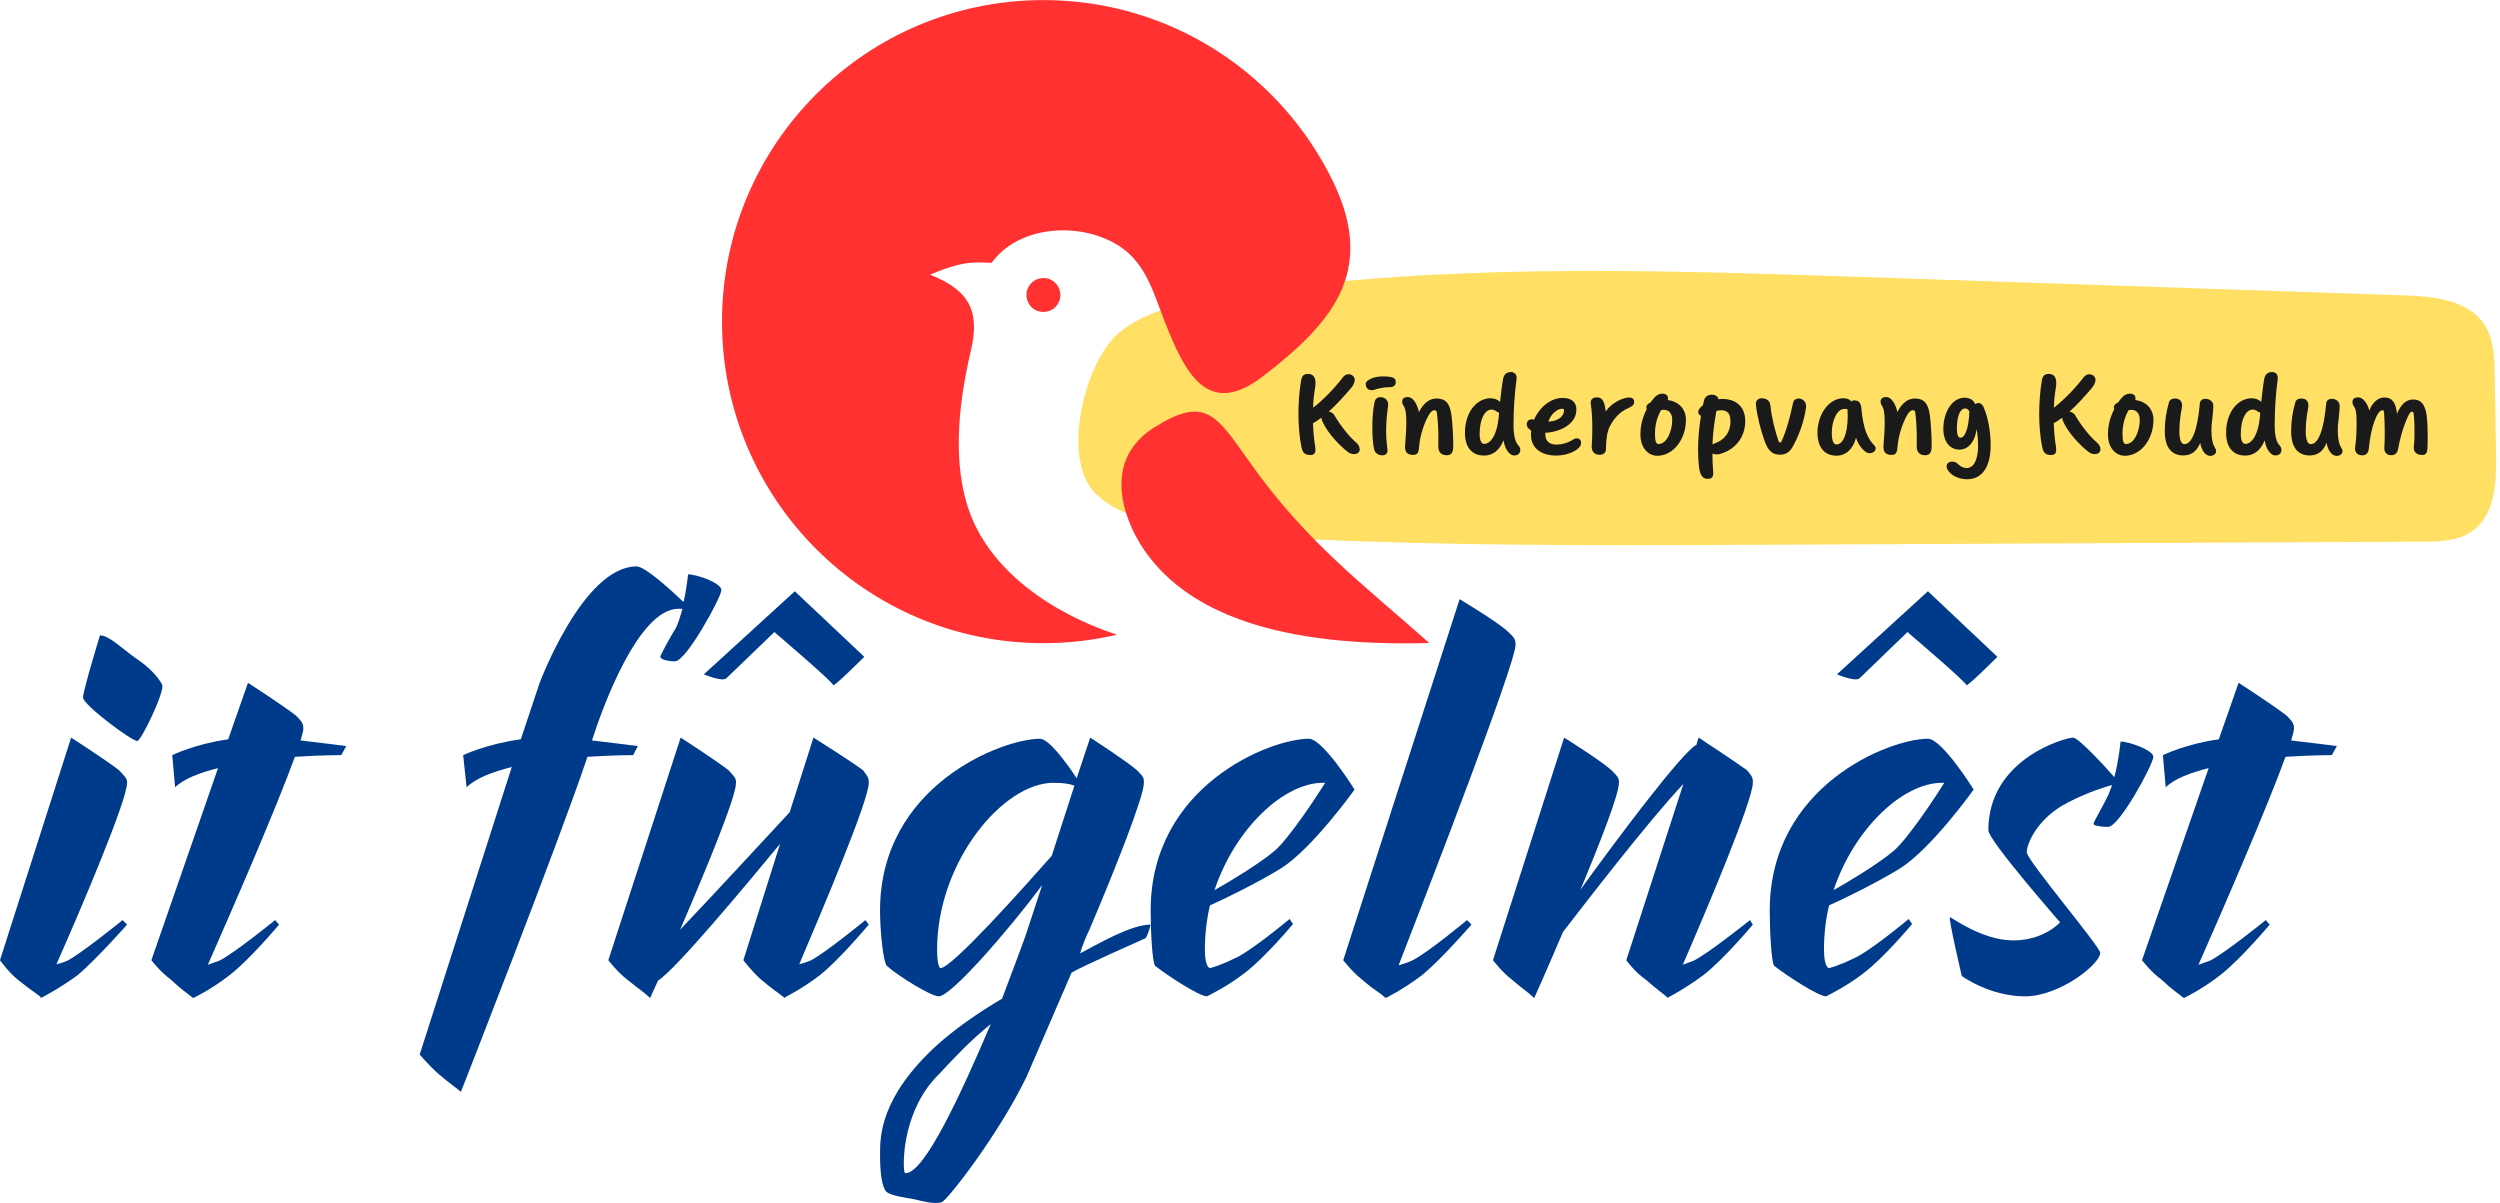 <svg xmlns="http://www.w3.org/2000/svg" xmlns:xlink="http://www.w3.org/1999/xlink" zoomAndPan="magnify" preserveAspectRatio="xMidYMid meet" version="1.0" viewBox="77.83 126.63 240.91 115.92"><defs><g/><clipPath id="c6f470e86b"><path d="M 181 152.25 L 318.734 152.25 L 318.734 179.25 L 181 179.25 Z M 181 152.25 " clip-rule="nonzero"/></clipPath><clipPath id="b40e258d94"><path d="M 147.406 126.633 L 215.656 126.633 L 215.656 188.883 L 147.406 188.883 Z M 147.406 126.633 " clip-rule="nonzero"/></clipPath></defs><g clip-path="url(#c6f470e86b)"><path fill="#ffe065" d="M 183.367 174.156 C 185.273 176.078 188.07 176.77 190.734 177.23 C 196.551 178.246 202.461 178.562 208.359 178.773 C 221.723 179.25 235.094 179.188 248.465 179.125 L 311.289 178.828 C 312.934 178.82 314.688 178.777 316.039 177.84 C 318.238 176.312 318.41 173.188 318.363 170.512 L 318.23 162.727 C 318.203 161.07 318.145 159.316 317.246 157.93 C 315.695 155.531 312.383 155.191 309.531 155.094 C 292.023 154.5 274.52 153.906 257.012 153.312 C 236.391 152.617 215.613 151.934 195.25 155.246 C 191.934 155.789 188.496 156.492 185.836 158.551 C 182.383 161.219 180.02 170.785 183.367 174.156 Z M 183.367 174.156 " fill-opacity="1" fill-rule="nonzero"/></g><g clip-path="url(#b40e258d94)"><path fill="#ff3131" d="M 198.215 171.113 C 203.715 178.914 209.32 183.035 215.562 188.594 C 201.168 188.996 191.887 185.809 187.691 179.016 C 187.527 178.734 187.363 178.438 187.199 178.141 C 185.391 174.582 185.008 170.371 189.055 167.824 C 193.961 164.723 195.027 166.605 198.215 171.113 Z M 178.453 156.688 C 177.547 156.734 176.793 156.035 176.746 155.133 C 176.703 154.227 177.398 153.473 178.305 153.426 C 179.207 153.383 179.965 154.078 180.008 154.984 C 180.055 155.887 179.355 156.645 178.453 156.688 Z M 206.312 144.176 C 201.301 133.797 190.684 126.637 178.379 126.637 C 169.855 126.637 162.113 130.09 156.512 135.68 C 150.891 141.285 147.406 149.039 147.406 157.621 C 147.406 166.191 150.891 173.961 156.512 179.566 C 162.113 185.156 169.84 188.609 178.379 188.609 C 180.824 188.609 183.195 188.328 185.465 187.793 C 179.344 185.793 173.055 181.641 171.086 175.457 C 169.84 171.559 169.941 166.562 171.379 160.453 C 172.27 156.703 171.32 154.613 167.453 153.102 C 170.742 151.691 171.855 151.914 173.383 151.957 C 175.871 148.52 181.328 148 185.066 149.973 C 188.195 151.617 188.906 154.672 190.105 157.711 C 191.988 162.441 194.152 167.035 199.52 162.898 C 206.223 157.754 210.461 152.789 206.312 144.176 Z M 206.312 144.176 " fill-opacity="1" fill-rule="evenodd"/></g><g fill="#003b8b" fill-opacity="1"><g transform="translate(77.284, 221.935)"><g><path d="M 4.465 0.871 L 4.52 0.816 L 4.574 0.871 L 4.574 0.816 C 5.008 0.598 6.426 -0.164 8.059 -1.359 C 9.855 -2.887 12.793 -6.207 12.793 -6.207 L 12.359 -6.641 C 12.359 -6.641 8.328 -3.375 7.023 -2.723 C 6.641 -2.559 6.316 -2.449 5.988 -2.395 C 8.383 -7.785 12.793 -18.184 12.793 -19.871 C 12.793 -20.309 12.629 -20.414 12.031 -21.07 C 10.941 -21.941 7.402 -24.227 7.402 -24.227 L 0.543 -2.777 C 0.543 -2.777 1.359 -1.633 2.23 -0.926 C 3.648 0.219 3.703 0.164 4.465 0.762 Z M 10.18 -34.082 C 10.18 -34.082 8.547 -28.746 8.547 -28.094 C 8.547 -27.383 13.23 -23.898 13.773 -23.898 C 14.156 -23.898 16.496 -28.801 16.168 -29.344 C 15.789 -30.051 14.918 -31.031 13.664 -31.848 C 12.359 -32.773 11.051 -34.082 10.18 -34.082 Z M 10.18 -34.082 "/></g></g></g><g fill="#003b8b" fill-opacity="1"><g transform="translate(91.328, 221.935)"><g><path d="M 5.117 0.871 C 5.117 0.871 6.859 0.055 8.656 -1.359 C 10.617 -2.887 13.395 -6.207 13.395 -6.207 L 13.012 -6.641 C 13.012 -6.641 8.984 -3.375 7.621 -2.723 L 6.531 -2.34 C 8.82 -7.512 13.121 -17.422 14.918 -22.375 C 17.422 -22.539 19.383 -22.539 19.383 -22.539 L 19.871 -23.41 C 19.871 -23.41 17.801 -23.684 15.461 -23.953 C 15.625 -24.5 15.734 -24.879 15.734 -25.098 C 15.734 -25.48 15.68 -25.695 15.082 -26.297 C 13.938 -27.223 10.398 -29.508 10.398 -29.508 L 8.492 -24.062 C 5.336 -23.629 3.102 -22.539 3.102 -22.539 L 3.375 -19.438 C 4.191 -20.254 5.77 -20.852 7.512 -21.285 L 1.09 -2.777 C 1.09 -2.777 1.961 -1.633 2.941 -0.926 C 4.246 0.273 4.246 0.164 5.117 0.871 Z M 5.117 0.871 "/></g></g></g><g fill="#003b8b" fill-opacity="1"><g transform="translate(107.386, 221.935)"><g/></g></g><g fill="#003b8b" fill-opacity="1"><g transform="translate(118.272, 221.935)"><g><path d="M 20.906 -40.723 C 15.734 -40.723 11.543 -29.453 11.543 -29.453 L 9.746 -24.062 C 6.48 -23.629 4.191 -22.539 4.191 -22.539 L 4.52 -19.438 C 5.391 -20.309 6.969 -20.906 8.875 -21.395 L 0 6.316 C 0 6.316 0.926 7.402 1.797 8.168 C 3.211 9.363 3.266 9.309 3.973 9.91 C 3.973 9.91 13.395 -14.102 16.168 -22.375 C 18.672 -22.539 20.578 -22.539 20.578 -22.539 L 21.016 -23.41 C 21.016 -23.41 18.945 -23.684 16.605 -23.953 C 17.586 -27.059 21.07 -36.641 24.934 -36.641 L 25.316 -36.641 C 25.152 -35.988 24.934 -35.332 24.719 -34.844 C 24.172 -33.973 23.191 -32.176 23.191 -32.012 C 23.191 -31.793 23.793 -31.578 24.609 -31.578 C 25.695 -31.578 29.074 -37.781 29.074 -38.438 C 29.074 -39.145 26.676 -39.961 25.859 -39.961 C 25.859 -39.961 25.75 -38.652 25.426 -37.293 C 24.227 -38.438 21.723 -40.723 20.906 -40.723 Z M 20.906 -40.723 "/></g></g></g><g fill="#003b8b" fill-opacity="1"><g transform="translate(135.909, 221.935)"><g><path d="M 13.555 -2.777 C 13.555 -2.777 14.426 -1.633 15.242 -0.926 C 16.605 0.219 16.66 0.164 17.477 0.816 L 17.477 0.871 L 17.531 0.871 L 17.531 0.816 C 17.855 0.652 19.328 -0.109 20.961 -1.359 C 22.867 -2.887 25.641 -6.207 25.641 -6.207 L 25.316 -6.641 C 25.316 -6.641 21.34 -3.375 19.98 -2.723 C 19.543 -2.559 19.219 -2.449 18.945 -2.395 C 21.234 -7.785 25.641 -18.184 25.641 -19.871 C 25.641 -20.309 25.59 -20.414 25.098 -21.07 C 23.953 -21.941 20.309 -24.227 20.309 -24.227 L 18.02 -17.039 C 15.734 -14.59 10.887 -9.309 7.457 -5.715 C 9.855 -11.27 12.848 -18.457 12.848 -19.871 C 12.848 -20.309 12.738 -20.414 12.141 -21.07 C 11.051 -21.941 7.512 -24.227 7.512 -24.227 L 0.543 -2.777 C 0.543 -2.777 1.414 -1.633 2.34 -0.926 C 3.812 0.273 3.812 0.164 4.574 0.871 C 4.574 0.871 4.844 0.219 5.336 -0.816 C 7.023 -1.852 13.992 -10.234 17.094 -13.992 Z M 18.512 -38.328 L 9.746 -30.324 C 9.746 -30.324 11.543 -29.562 11.922 -29.945 L 16.551 -34.406 L 16.715 -34.246 C 16.715 -34.246 22.211 -29.562 22.211 -29.289 C 22.211 -29.02 25.207 -32.012 25.207 -32.012 Z M 18.512 -38.328 "/></g></g></g><g fill="#003b8b" fill-opacity="1"><g transform="translate(162.091, 221.935)"><g><path d="M 20.742 -5.77 C 23.082 -11.27 25.969 -18.512 25.969 -19.871 C 25.969 -20.309 25.969 -20.414 25.316 -21.07 C 24.336 -21.941 20.797 -24.227 20.797 -24.227 L 19.492 -20.309 C 18.566 -21.723 16.824 -24.117 15.953 -24.117 C 12.305 -24.117 0.543 -19.598 0.543 -7.566 C 0.543 -5.445 0.871 -2.559 1.199 -2.23 C 2.285 -1.254 5.445 0.707 6.207 0.707 C 7.402 0.707 13.012 -5.77 16.168 -10.016 L 14.809 -5.879 C 14.426 -4.629 13.449 -2.176 12.305 0.926 C 9.91 2.34 7.676 3.918 5.988 5.445 C 0.543 10.453 0.543 14.211 0.543 15.953 C 0.543 17.695 0.707 19 1.145 19.543 C 1.633 19.926 2.887 20.09 3.812 20.254 C 4.574 20.414 5.77 20.797 6.531 20.523 C 7.188 20.145 11.977 13.992 14.645 8.492 L 19 -1.578 C 19.98 -2.176 26.133 -4.898 26.133 -4.898 C 26.406 -5.281 26.621 -6.207 26.621 -6.207 C 24.664 -6.207 21.395 -4.246 19.816 -3.43 C 20.09 -4.301 20.414 -5.117 20.742 -5.77 Z M 6.371 -2.016 C 6.371 -2.016 6.043 -2.016 6.043 -3.812 C 6.043 -12.195 12.359 -19.871 17.258 -19.871 C 18.238 -19.871 18.836 -19.762 19.273 -19.598 L 17.094 -12.848 C 14.266 -9.637 7.457 -2.016 6.371 -2.016 Z M 2.996 17.75 C 2.832 17.75 2.832 16.984 2.832 16.824 C 2.832 16.66 2.723 11.598 6.262 8.168 C 7.785 6.531 9.199 5.008 11.215 3.375 C 8.383 10.016 4.844 17.75 2.996 17.75 Z M 2.996 17.75 "/></g></g></g><g fill="#003b8b" fill-opacity="1"><g transform="translate(187.621, 221.935)"><g><path d="M 20.742 -19.219 C 20.742 -19.219 17.695 -24.117 16.332 -24.117 C 12.629 -24.117 1.09 -19.598 1.09 -7.566 C 1.09 -5.445 1.254 -2.559 1.523 -2.23 C 2.777 -1.254 5.77 0.707 6.531 0.707 C 6.805 0.543 8.438 -0.219 10.125 -1.523 C 12.086 -2.996 14.809 -6.262 14.809 -6.262 L 14.48 -6.75 C 14.48 -6.75 10.508 -3.43 9.039 -2.887 C 7.73 -2.23 6.805 -2.016 6.805 -2.016 C 6.805 -2.016 6.316 -2.016 6.316 -3.812 C 6.316 -5.227 6.48 -6.695 6.805 -8.059 C 8.273 -8.711 11.379 -10.234 13.609 -11.598 C 16.66 -13.5 20.742 -19.219 20.742 -19.219 Z M 17.695 -19.871 L 17.91 -19.871 C 17.094 -18.566 14.48 -14.59 13.066 -13.34 C 11.598 -12.086 8.602 -10.289 7.242 -9.527 C 9.199 -15.406 13.883 -19.871 17.695 -19.871 Z M 17.695 -19.871 "/></g></g></g><g fill="#003b8b" fill-opacity="1"><g transform="translate(206.727, 221.935)"><g><path d="M 4.629 0.871 C 4.629 0.871 6.316 0.055 8.168 -1.359 C 10.016 -2.887 12.902 -6.207 12.902 -6.207 L 12.469 -6.641 C 12.469 -6.641 8.547 -3.375 7.133 -2.723 C 6.641 -2.504 6.262 -2.395 5.879 -2.285 C 9.039 -10.398 17.148 -31.414 17.148 -33.156 C 17.148 -33.699 17.039 -33.863 16.387 -34.461 C 15.406 -35.387 11.758 -37.566 11.758 -37.566 L 0.543 -2.777 C 0.543 -2.777 1.414 -1.633 2.34 -0.926 C 3.703 0.273 3.867 0.164 4.629 0.871 Z M 4.629 0.871 "/></g></g></g><g fill="#003b8b" fill-opacity="1"><g transform="translate(220.608, 221.935)"><g><path d="M 13.938 -2.777 C 13.938 -2.777 14.754 -1.633 15.789 -0.926 C 17.094 0.219 17.148 0.164 17.91 0.816 L 17.91 0.871 L 17.965 0.871 L 17.965 0.816 C 18.293 0.652 19.707 -0.109 21.395 -1.359 C 23.355 -2.887 26.133 -6.207 26.133 -6.207 L 25.859 -6.641 C 25.859 -6.641 21.777 -3.375 20.414 -2.723 L 19.383 -2.34 C 21.723 -7.73 26.133 -18.184 26.133 -19.871 C 26.133 -20.309 26.133 -20.414 25.59 -21.07 C 24.391 -21.941 20.906 -24.227 20.906 -24.227 L 20.688 -23.52 C 19.383 -22.922 12.902 -14.266 9.527 -9.582 C 11.434 -14.156 13.23 -18.781 13.23 -19.871 C 13.23 -20.309 13.176 -20.414 12.523 -21.07 C 11.598 -21.941 7.949 -24.227 7.949 -24.227 L 1.09 -2.777 C 1.09 -2.777 1.961 -1.633 2.887 -0.926 C 4.301 0.273 4.301 0.164 5.062 0.871 C 5.062 0.871 6.316 -1.906 7.84 -5.5 C 10.234 -8.602 16.059 -16.168 19.438 -19.762 Z M 13.938 -2.777 "/></g></g></g><g fill="#003b8b" fill-opacity="1"><g transform="translate(247.28, 221.935)"><g><path d="M 20.742 -19.219 C 20.742 -19.219 17.695 -24.117 16.332 -24.117 C 12.629 -24.117 1.09 -19.598 1.09 -7.566 C 1.09 -5.445 1.254 -2.559 1.523 -2.23 C 2.777 -1.254 5.77 0.707 6.531 0.707 C 6.805 0.543 8.438 -0.219 10.125 -1.523 C 12.086 -2.996 14.809 -6.262 14.809 -6.262 L 14.48 -6.75 C 14.48 -6.75 10.508 -3.43 9.039 -2.887 C 7.73 -2.23 6.805 -2.016 6.805 -2.016 C 6.805 -2.016 6.316 -2.016 6.316 -3.812 C 6.316 -5.227 6.48 -6.695 6.805 -8.059 C 8.273 -8.711 11.379 -10.234 13.609 -11.598 C 16.66 -13.5 20.742 -19.219 20.742 -19.219 Z M 17.695 -19.871 L 17.91 -19.871 C 17.094 -18.566 14.48 -14.59 13.066 -13.34 C 11.598 -12.086 8.602 -10.289 7.242 -9.527 C 9.199 -15.406 13.883 -19.871 17.695 -19.871 Z M 16.332 -38.328 L 7.566 -30.324 C 7.566 -30.324 9.363 -29.562 9.746 -29.945 L 14.371 -34.406 L 14.535 -34.246 C 14.535 -34.246 20.035 -29.562 20.035 -29.289 C 20.035 -29.02 23.027 -32.012 23.027 -32.012 Z M 16.332 -38.328 "/></g></g></g><g fill="#003b8b" fill-opacity="1"><g transform="translate(266.223, 221.935)"><g><path d="M 15.953 -23.848 C 15.953 -23.848 15.789 -22.051 15.352 -20.414 C 14.32 -21.613 11.867 -24.227 11.379 -24.227 C 10.672 -24.227 3.211 -22.211 3.211 -15.297 C 3.211 -14.32 10.125 -6.426 10.125 -6.426 C 10.125 -6.426 8.602 -4.684 5.609 -4.684 C 2.559 -4.684 -0.488 -7.023 -0.488 -6.914 C -0.652 -6.805 0.652 -1.254 0.652 -1.254 C 0.652 -1.254 3.32 0.707 6.75 0.707 C 10.07 0.707 13.992 -2.395 13.992 -3.484 C 13.992 -4.082 6.914 -12.414 6.914 -13.176 C 6.914 -13.992 7.84 -16.113 10.18 -17.586 C 12.031 -18.672 14.102 -19.383 15.137 -19.652 L 14.809 -18.781 C 14.371 -17.801 13.34 -16.113 13.34 -15.898 C 13.34 -15.789 13.883 -15.625 14.754 -15.625 C 15.844 -15.625 19.109 -21.668 19.109 -22.375 C 19.109 -23.027 16.715 -23.848 15.953 -23.848 Z M 15.953 -23.848 "/></g></g></g><g fill="#003b8b" fill-opacity="1"><g transform="translate(283.152, 221.935)"><g><path d="M 5.117 0.871 C 5.117 0.871 6.859 0.055 8.656 -1.359 C 10.617 -2.887 13.395 -6.207 13.395 -6.207 L 13.012 -6.641 C 13.012 -6.641 8.984 -3.375 7.621 -2.723 L 6.531 -2.34 C 8.82 -7.512 13.121 -17.422 14.918 -22.375 C 17.422 -22.539 19.383 -22.539 19.383 -22.539 L 19.871 -23.41 C 19.871 -23.41 17.801 -23.684 15.461 -23.953 C 15.625 -24.5 15.734 -24.879 15.734 -25.098 C 15.734 -25.48 15.68 -25.695 15.082 -26.297 C 13.938 -27.223 10.398 -29.508 10.398 -29.508 L 8.492 -24.062 C 5.336 -23.629 3.102 -22.539 3.102 -22.539 L 3.375 -19.438 C 4.191 -20.254 5.77 -20.852 7.512 -21.285 L 1.09 -2.777 C 1.09 -2.777 1.961 -1.633 2.941 -0.926 C 4.246 0.273 4.246 0.164 5.117 0.871 Z M 5.117 0.871 "/></g></g></g><g fill="#1a1a1a" fill-opacity="1"><g transform="translate(202.035, 170.39)"><g><path d="M 3.34 -2.918 C 3.781 -2.031 4.777 -0.898 5.707 -0.184 C 5.848 -0.074 6.094 0 6.246 0 C 6.613 0 6.82 -0.172 6.82 -0.453 C 6.82 -0.703 6.699 -0.93 6.484 -1.113 C 5.879 -1.621 5.059 -2.594 4.367 -3.77 C 4.258 -3.945 4.043 -4.074 3.836 -4.094 C 4.637 -4.809 5.348 -5.621 5.977 -6.355 C 6.18 -6.594 6.344 -6.863 6.344 -7.164 C 6.344 -7.457 6.074 -7.695 5.762 -7.695 C 5.555 -7.695 5.371 -7.609 5.219 -7.426 C 4.465 -6.43 3.402 -5.305 2.336 -4.473 C 2.344 -5.199 2.43 -5.855 2.527 -6.418 C 2.551 -6.57 2.562 -6.723 2.562 -6.871 C 2.562 -7.488 2.258 -7.727 1.848 -7.727 C 1.395 -7.727 1.254 -7.531 1.168 -7.055 C 0.996 -6.051 0.918 -4.938 0.918 -3.848 C 0.918 -2.734 1.016 -1.641 1.199 -0.715 C 1.309 -0.215 1.457 0.086 2.043 0.086 C 2.422 0.086 2.551 -0.074 2.551 -0.398 C 2.551 -0.531 2.539 -0.703 2.52 -0.809 C 2.41 -1.414 2.344 -2.312 2.324 -2.992 C 2.441 -3.035 2.52 -3.09 2.625 -3.156 C 2.801 -3.262 2.961 -3.395 3.133 -3.512 C 3.145 -3.316 3.242 -3.102 3.34 -2.918 Z M 3.34 -2.918 "/></g></g></g><g fill="#1a1a1a" fill-opacity="1"><g transform="translate(209.101, 170.39)"><g><path d="M 1.145 -0.453 C 1.223 -0.109 1.555 0.117 1.914 0.117 C 2.398 0.117 2.465 -0.184 2.422 -0.496 C 2.355 -1.027 2.301 -1.621 2.301 -2.227 C 2.301 -3.035 2.387 -3.934 2.496 -4.691 C 2.551 -5.047 2.289 -5.488 1.773 -5.488 C 1.48 -5.488 1.266 -5.359 1.188 -5.035 C 1.039 -4.355 0.973 -3.457 0.973 -2.594 C 0.973 -1.805 1.016 -1.027 1.145 -0.453 Z M 0.336 -6.766 C 0.336 -6.234 0.777 -6.086 1.09 -6.18 C 1.621 -6.355 2.129 -6.453 2.691 -6.453 C 3.035 -6.453 3.23 -6.656 3.23 -6.906 C 3.23 -7.285 3.102 -7.488 1.977 -7.488 C 1.082 -7.488 0.336 -7.121 0.336 -6.766 Z M 0.336 -6.766 "/></g></g></g><g fill="#1a1a1a" fill-opacity="1"><g transform="translate(212.472, 170.39)"><g><path d="M 3.816 -4.031 C 3.91 -3.352 3.965 -2.508 3.965 -1.504 C 3.965 -1.297 3.965 -1.09 3.957 -0.863 C 3.922 -0.258 4.191 0.109 4.766 0.109 C 5.23 0.109 5.402 -0.152 5.402 -0.801 C 5.391 -1.902 5.328 -2.887 5.23 -3.719 C 5.078 -4.961 4.605 -5.359 3.77 -5.359 C 3.133 -5.359 2.52 -4.926 2.098 -4.051 C 1.902 -4.918 1.48 -5.5 1.039 -5.5 C 0.66 -5.5 0.477 -5.34 0.477 -5.059 C 0.477 -4.852 0.551 -4.742 0.672 -4.551 C 0.766 -4.387 0.875 -4.031 0.875 -3.059 C 0.875 -2.344 0.82 -1.633 0.758 -0.832 C 0.703 -0.16 1.016 0.074 1.523 0.074 C 1.879 0.074 2.062 -0.031 2.105 -0.68 C 2.195 -1.793 2.562 -2.844 2.93 -3.566 C 3.199 -4.094 3.414 -4.234 3.598 -4.234 C 3.719 -4.234 3.793 -4.148 3.816 -4.031 Z M 3.816 -4.031 "/></g></g></g><g fill="#1a1a1a" fill-opacity="1"><g transform="translate(218.522, 170.39)"><g><path d="M 5.156 -2.754 C 5.156 -4.375 5.262 -5.805 5.445 -7.195 C 5.512 -7.66 5.262 -7.91 4.918 -7.91 C 4.465 -7.91 4.215 -7.66 4.141 -7.195 C 4.031 -6.594 3.945 -5.77 3.859 -5.023 C 3.652 -5.25 3.309 -5.383 2.938 -5.383 C 1.676 -5.383 0.477 -4.129 0.477 -2.043 C 0.477 -0.637 1.168 0.141 2.312 0.141 C 3.125 0.141 3.793 -0.324 4.191 -1.328 C 4.301 -0.672 4.508 -0.348 4.711 -0.129 C 4.875 0.031 5.035 0.129 5.207 0.129 C 5.543 0.129 5.812 -0.031 5.812 -0.434 C 5.812 -0.582 5.707 -0.758 5.598 -0.875 C 5.316 -1.168 5.156 -1.859 5.156 -2.754 Z M 3.762 -4 C 3.652 -1.945 2.992 -0.984 2.324 -0.984 C 2.062 -0.984 1.891 -1.309 1.891 -1.957 C 1.891 -3.414 2.422 -4.289 3.016 -4.289 C 3.219 -4.289 3.371 -4.234 3.523 -4.105 C 3.598 -4.051 3.684 -4.02 3.762 -4 Z M 3.762 -4 "/></g></g></g><g fill="#1a1a1a" fill-opacity="1"><g transform="translate(224.626, 170.39)"><g><path d="M 5.113 -4.281 C 5.113 -5.035 4.625 -5.414 3.77 -5.414 C 2.68 -5.414 1.566 -4.559 1.027 -3.309 C 0.66 -3.469 0.324 -3.211 0.324 -2.895 C 0.324 -2.637 0.453 -2.453 0.758 -2.27 C 0.734 -2.105 0.734 -2.031 0.734 -1.871 C 0.734 -0.496 1.836 0.141 3.156 0.141 C 3.891 0.141 4.68 -0.086 5.156 -0.441 C 5.457 -0.672 5.566 -0.863 5.566 -1.07 C 5.566 -1.523 5.156 -1.641 4.797 -1.406 C 4.332 -1.102 3.75 -0.918 3.168 -0.918 C 2.57 -0.918 2.117 -1.211 2.117 -1.914 L 2.117 -2.055 C 3.535 -2.117 5.113 -2.895 5.113 -4.281 Z M 3.762 -4.375 C 3.859 -4.375 3.922 -4.301 3.922 -4.191 C 3.922 -3.707 3.426 -3.176 2.41 -3.125 C 2.68 -3.934 3.297 -4.375 3.762 -4.375 Z M 3.762 -4.375 "/></g></g></g><g fill="#1a1a1a" fill-opacity="1"><g transform="translate(230.396, 170.39)"><g><path d="M 0.82 -0.855 C 0.766 -0.27 1.082 0.066 1.555 0.066 C 1.965 0.066 2.184 -0.141 2.184 -0.453 C 2.203 -1.59 2.344 -2.215 2.539 -2.625 C 2.961 -3.469 3.535 -4.074 4.312 -4.418 C 4.789 -4.637 4.906 -4.766 4.906 -5.035 C 4.906 -5.359 4.668 -5.531 4.141 -5.426 C 3.438 -5.273 2.605 -4.777 2.172 -4.105 C 2.141 -4.41 2.074 -4.723 2.012 -4.906 C 1.902 -5.219 1.73 -5.469 1.309 -5.469 C 0.93 -5.469 0.672 -5.262 0.723 -4.863 C 0.844 -4.086 0.875 -3.309 0.875 -2.508 C 0.875 -1.934 0.863 -1.449 0.82 -0.855 Z M 0.82 -0.855 "/></g></g></g><g fill="#1a1a1a" fill-opacity="1"><g transform="translate(235.43, 170.39)"><g><path d="M 2.465 -4.234 C 2.562 -4.258 2.66 -4.27 2.734 -4.27 C 3.188 -4.27 3.543 -3.965 3.543 -3.297 C 3.543 -2.27 3.047 -0.973 2.215 -0.973 C 2 -0.973 1.879 -1.199 1.879 -1.945 C 1.879 -2.82 2.098 -3.598 2.465 -4.234 Z M 3.133 -5.391 C 3.133 -5.641 2.961 -5.824 2.582 -5.824 C 2.324 -5.824 2.086 -5.707 1.914 -5.543 C 1.738 -5.359 1.566 -5.145 1.449 -4.973 C 1.199 -4.863 1.047 -4.699 1.047 -4.516 C 1.047 -4.465 1.059 -4.398 1.082 -4.332 C 0.703 -3.586 0.477 -2.789 0.477 -1.902 C 0.477 -0.551 1.273 0.16 2.105 0.16 C 3.633 0.16 4.863 -1.414 4.863 -3.297 C 4.863 -4.398 4.105 -5.102 3.102 -5.207 C 3.125 -5.273 3.133 -5.34 3.133 -5.391 Z M 3.133 -5.391 "/></g></g></g><g fill="#1a1a1a" fill-opacity="1"><g transform="translate(240.746, 170.39)"><g><path d="M 2.484 -4.16 C 2.625 -4.191 2.789 -4.227 2.93 -4.227 C 3.586 -4.227 3.836 -3.867 3.836 -3.168 C 3.836 -2.012 3.176 -1.32 2.281 -1.016 C 2.215 -0.996 2.141 -0.961 2.105 -0.941 C 2.141 -1.988 2.27 -2.992 2.484 -4.16 Z M 2.172 1.664 C 2.117 1.113 2.098 0.477 2.105 -0.066 C 2.215 0 2.367 0.031 2.527 0.031 C 2.66 0.031 2.766 0.012 2.895 -0.031 C 4.387 -0.484 5.262 -1.695 5.262 -3.188 C 5.262 -4.582 4.367 -5.316 3.047 -5.316 C 2.93 -5.316 2.809 -5.305 2.68 -5.285 C 2.648 -5.543 2.398 -5.727 2.043 -5.727 C 1.641 -5.727 1.363 -5.5 1.297 -5.188 C 1.254 -5.016 1.211 -4.863 1.18 -4.699 C 0.93 -4.516 0.734 -4.281 0.734 -4.086 C 0.734 -3.891 0.832 -3.762 0.996 -3.695 C 0.809 -2.527 0.715 -1.438 0.715 -0.41 C 0.715 0.109 0.746 0.672 0.789 1.082 C 0.875 1.965 1.113 2.387 1.641 2.387 C 2.086 2.387 2.215 2.16 2.172 1.664 Z M 2.172 1.664 "/></g></g></g><g fill="#1a1a1a" fill-opacity="1"><g transform="translate(246.483, 170.39)"><g><path d="M 3.035 -1.254 C 2.992 -1.168 2.938 -1.125 2.887 -1.125 C 2.82 -1.125 2.766 -1.156 2.734 -1.254 C 2.387 -2.27 2.074 -3.5 1.945 -4.711 C 1.902 -5.164 1.547 -5.383 1.113 -5.383 C 0.758 -5.383 0.52 -5.133 0.551 -4.789 C 0.672 -3.633 1.027 -2.246 1.426 -1.168 C 1.738 -0.324 2.16 0.055 2.844 0.055 C 3.492 0.055 3.859 -0.215 4.203 -0.898 C 4.777 -2 5.207 -3.219 5.383 -4.484 C 5.457 -5.023 5.066 -5.359 4.668 -5.359 C 4.41 -5.359 4.203 -5.23 4.141 -4.98 C 3.867 -3.633 3.512 -2.324 3.035 -1.254 Z M 3.035 -1.254 "/></g></g></g><g fill="#1a1a1a" fill-opacity="1"><g transform="translate(252.447, 170.39)"><g><path d="M 3.414 -4.289 C 3.426 -4.094 3.438 -3.891 3.438 -3.738 C 3.438 -1.879 2.961 -0.93 2.355 -0.93 C 2.086 -0.93 1.902 -1.23 1.902 -2.074 C 1.902 -3.156 2.379 -4.355 3.113 -4.355 C 3.156 -4.355 3.23 -4.355 3.309 -4.344 C 3.34 -4.332 3.383 -4.332 3.414 -4.332 Z M 3.762 -5.066 C 3.676 -5.25 3.402 -5.383 3.027 -5.383 C 1.535 -5.383 0.52 -3.707 0.52 -2.086 C 0.52 -0.703 1.156 0.152 2.355 0.152 C 3.254 0.152 3.965 -0.484 4.234 -1.578 C 4.473 -0.746 5.164 -0.086 5.488 -0.086 C 5.922 -0.086 6.129 -0.301 6.129 -0.574 C 6.129 -0.672 6.074 -0.766 5.867 -0.984 C 5.09 -1.836 4.863 -3.211 4.754 -4.418 C 4.699 -4.938 4.516 -5.176 4.074 -5.176 C 3.945 -5.176 3.836 -5.133 3.762 -5.066 Z M 3.762 -5.066 "/></g></g></g><g fill="#1a1a1a" fill-opacity="1"><g transform="translate(258.573, 170.39)"><g><path d="M 3.816 -4.031 C 3.91 -3.352 3.965 -2.508 3.965 -1.504 C 3.965 -1.297 3.965 -1.09 3.957 -0.863 C 3.922 -0.258 4.191 0.109 4.766 0.109 C 5.23 0.109 5.402 -0.152 5.402 -0.801 C 5.391 -1.902 5.328 -2.887 5.23 -3.719 C 5.078 -4.961 4.605 -5.359 3.77 -5.359 C 3.133 -5.359 2.52 -4.926 2.098 -4.051 C 1.902 -4.918 1.48 -5.5 1.039 -5.5 C 0.66 -5.5 0.477 -5.34 0.477 -5.059 C 0.477 -4.852 0.551 -4.742 0.672 -4.551 C 0.766 -4.387 0.875 -4.031 0.875 -3.059 C 0.875 -2.344 0.82 -1.633 0.758 -0.832 C 0.703 -0.16 1.016 0.074 1.523 0.074 C 1.879 0.074 2.062 -0.031 2.105 -0.68 C 2.195 -1.793 2.562 -2.844 2.93 -3.566 C 3.199 -4.094 3.414 -4.234 3.598 -4.234 C 3.719 -4.234 3.793 -4.148 3.816 -4.031 Z M 3.816 -4.031 "/></g></g></g><g fill="#1a1a1a" fill-opacity="1"><g transform="translate(264.623, 170.39)"><g><path d="M 2.777 2.422 C 4.184 2.422 5.035 1.266 5.035 -0.863 C 5.035 -2.117 4.797 -3.523 4.355 -4.527 C 4.258 -4.754 4.086 -4.926 3.867 -4.926 C 3.77 -4.926 3.664 -4.895 3.555 -4.82 C 3.352 -5.262 2.961 -5.438 2.527 -5.438 C 1.371 -5.438 0.477 -4.129 0.477 -2.422 C 0.477 -1.199 1.102 -0.434 2.02 -0.434 C 2.789 -0.434 3.492 -1.039 3.684 -2.422 C 3.77 -1.977 3.824 -1.285 3.824 -0.758 C 3.824 0.16 3.566 1.34 2.734 1.34 C 2.422 1.34 2.141 1.199 1.965 1.027 C 1.695 0.746 1.535 0.723 1.297 0.723 C 1.039 0.723 0.789 0.898 0.789 1.18 C 0.789 1.285 0.844 1.457 0.961 1.621 C 1.352 2.152 2.074 2.422 2.777 2.422 Z M 1.781 -2.465 C 1.781 -3.762 2.129 -4.398 2.582 -4.398 C 2.754 -4.398 2.938 -4.258 2.984 -4.094 C 2.93 -2.637 2.613 -1.578 2.105 -1.578 C 1.914 -1.578 1.781 -1.828 1.781 -2.465 Z M 1.781 -2.465 "/></g></g></g><g fill="#1a1a1a" fill-opacity="1"><g transform="translate(270.176, 170.39)"><g/></g></g><g fill="#1a1a1a" fill-opacity="1"><g transform="translate(273.417, 170.39)"><g><path d="M 3.34 -2.918 C 3.781 -2.031 4.777 -0.898 5.707 -0.184 C 5.848 -0.074 6.094 0 6.246 0 C 6.613 0 6.82 -0.172 6.82 -0.453 C 6.82 -0.703 6.699 -0.93 6.484 -1.113 C 5.879 -1.621 5.059 -2.594 4.367 -3.77 C 4.258 -3.945 4.043 -4.074 3.836 -4.094 C 4.637 -4.809 5.348 -5.621 5.977 -6.355 C 6.18 -6.594 6.344 -6.863 6.344 -7.164 C 6.344 -7.457 6.074 -7.695 5.762 -7.695 C 5.555 -7.695 5.371 -7.609 5.219 -7.426 C 4.465 -6.43 3.402 -5.305 2.336 -4.473 C 2.344 -5.199 2.43 -5.855 2.527 -6.418 C 2.551 -6.57 2.562 -6.723 2.562 -6.871 C 2.562 -7.488 2.258 -7.727 1.848 -7.727 C 1.395 -7.727 1.254 -7.531 1.168 -7.055 C 0.996 -6.051 0.918 -4.938 0.918 -3.848 C 0.918 -2.734 1.016 -1.641 1.199 -0.715 C 1.309 -0.215 1.457 0.086 2.043 0.086 C 2.422 0.086 2.551 -0.074 2.551 -0.398 C 2.551 -0.531 2.539 -0.703 2.52 -0.809 C 2.41 -1.414 2.344 -2.312 2.324 -2.992 C 2.441 -3.035 2.52 -3.09 2.625 -3.156 C 2.801 -3.262 2.961 -3.395 3.133 -3.512 C 3.145 -3.316 3.242 -3.102 3.34 -2.918 Z M 3.34 -2.918 "/></g></g></g><g fill="#1a1a1a" fill-opacity="1"><g transform="translate(280.483, 170.39)"><g><path d="M 2.465 -4.234 C 2.562 -4.258 2.66 -4.27 2.734 -4.27 C 3.188 -4.27 3.543 -3.965 3.543 -3.297 C 3.543 -2.27 3.047 -0.973 2.215 -0.973 C 2 -0.973 1.879 -1.199 1.879 -1.945 C 1.879 -2.82 2.098 -3.598 2.465 -4.234 Z M 3.133 -5.391 C 3.133 -5.641 2.961 -5.824 2.582 -5.824 C 2.324 -5.824 2.086 -5.707 1.914 -5.543 C 1.738 -5.359 1.566 -5.145 1.449 -4.973 C 1.199 -4.863 1.047 -4.699 1.047 -4.516 C 1.047 -4.465 1.059 -4.398 1.082 -4.332 C 0.703 -3.586 0.477 -2.789 0.477 -1.902 C 0.477 -0.551 1.273 0.16 2.105 0.16 C 3.633 0.16 4.863 -1.414 4.863 -3.297 C 4.863 -4.398 4.105 -5.102 3.102 -5.207 C 3.125 -5.273 3.133 -5.34 3.133 -5.391 Z M 3.133 -5.391 "/></g></g></g><g fill="#1a1a1a" fill-opacity="1"><g transform="translate(285.799, 170.39)"><g><path d="M 5.316 -4.648 C 5.316 -5.059 4.973 -5.328 4.539 -5.328 C 4.234 -5.328 4.043 -5.133 4.02 -4.918 C 3.805 -2.422 3.285 -0.961 2.527 -0.961 C 2.238 -0.961 2.043 -1.34 2.043 -2.215 C 2.043 -2.992 2.152 -3.805 2.281 -4.441 C 2.398 -5.066 2.074 -5.359 1.633 -5.359 C 1.297 -5.359 1.102 -5.219 1.039 -4.98 C 0.777 -4.086 0.637 -3.156 0.637 -2.215 C 0.637 -0.531 1.383 0.129 2.422 0.129 C 3.199 0.129 3.738 -0.281 4.051 -1.09 C 4.184 -0.336 4.559 0.172 5.023 0.172 C 5.348 0.172 5.586 -0.043 5.586 -0.27 C 5.586 -0.348 5.574 -0.41 5.543 -0.477 C 5.5 -0.574 5.438 -0.672 5.371 -0.801 C 5.188 -1.199 5.133 -1.719 5.133 -2.355 C 5.133 -2.625 5.156 -2.918 5.199 -3.23 C 5.25 -3.727 5.316 -4.27 5.316 -4.648 Z M 5.316 -4.648 "/></g></g></g><g fill="#1a1a1a" fill-opacity="1"><g transform="translate(291.871, 170.39)"><g><path d="M 5.156 -2.754 C 5.156 -4.375 5.262 -5.805 5.445 -7.195 C 5.512 -7.66 5.262 -7.91 4.918 -7.91 C 4.465 -7.91 4.215 -7.66 4.141 -7.195 C 4.031 -6.594 3.945 -5.77 3.859 -5.023 C 3.652 -5.25 3.309 -5.383 2.938 -5.383 C 1.676 -5.383 0.477 -4.129 0.477 -2.043 C 0.477 -0.637 1.168 0.141 2.312 0.141 C 3.125 0.141 3.793 -0.324 4.191 -1.328 C 4.301 -0.672 4.508 -0.348 4.711 -0.129 C 4.875 0.031 5.035 0.129 5.207 0.129 C 5.543 0.129 5.812 -0.031 5.812 -0.434 C 5.812 -0.582 5.707 -0.758 5.598 -0.875 C 5.316 -1.168 5.156 -1.859 5.156 -2.754 Z M 3.762 -4 C 3.652 -1.945 2.992 -0.984 2.324 -0.984 C 2.062 -0.984 1.891 -1.309 1.891 -1.957 C 1.891 -3.414 2.422 -4.289 3.016 -4.289 C 3.219 -4.289 3.371 -4.234 3.523 -4.105 C 3.598 -4.051 3.684 -4.02 3.762 -4 Z M 3.762 -4 "/></g></g></g><g fill="#1a1a1a" fill-opacity="1"><g transform="translate(297.975, 170.39)"><g><path d="M 5.316 -4.648 C 5.316 -5.059 4.973 -5.328 4.539 -5.328 C 4.234 -5.328 4.043 -5.133 4.02 -4.918 C 3.805 -2.422 3.285 -0.961 2.527 -0.961 C 2.238 -0.961 2.043 -1.34 2.043 -2.215 C 2.043 -2.992 2.152 -3.805 2.281 -4.441 C 2.398 -5.066 2.074 -5.359 1.633 -5.359 C 1.297 -5.359 1.102 -5.219 1.039 -4.98 C 0.777 -4.086 0.637 -3.156 0.637 -2.215 C 0.637 -0.531 1.383 0.129 2.422 0.129 C 3.199 0.129 3.738 -0.281 4.051 -1.09 C 4.184 -0.336 4.559 0.172 5.023 0.172 C 5.348 0.172 5.586 -0.043 5.586 -0.27 C 5.586 -0.348 5.574 -0.41 5.543 -0.477 C 5.5 -0.574 5.438 -0.672 5.371 -0.801 C 5.188 -1.199 5.133 -1.719 5.133 -2.355 C 5.133 -2.625 5.156 -2.918 5.199 -3.23 C 5.25 -3.727 5.316 -4.27 5.316 -4.648 Z M 5.316 -4.648 "/></g></g></g><g fill="#1a1a1a" fill-opacity="1"><g transform="translate(304.047, 170.39)"><g><path d="M 1.039 -5.469 C 0.66 -5.469 0.477 -5.316 0.477 -5.023 C 0.477 -4.82 0.539 -4.711 0.672 -4.516 C 0.777 -4.355 0.875 -4 0.875 -3.027 C 0.875 -2.238 0.844 -1.406 0.734 -0.691 C 0.672 -0.207 0.918 0.117 1.426 0.117 C 1.828 0.117 2.012 -0.16 2.043 -0.477 C 2.258 -2.754 2.895 -4.234 3.359 -4.234 C 3.48 -4.234 3.512 -4.141 3.523 -3.965 C 3.566 -3.359 3.586 -2.734 3.586 -2.086 C 3.586 -1.555 3.578 -1.082 3.543 -0.539 C 3.543 -0.184 3.781 0.109 4.215 0.109 C 4.559 0.109 4.797 -0.109 4.852 -0.398 C 5.059 -1.504 5.285 -2.355 5.641 -3.211 C 5.898 -3.836 6.039 -4.086 6.215 -4.086 C 6.32 -4.086 6.363 -4.02 6.375 -3.867 C 6.453 -3.262 6.453 -2.496 6.453 -1.688 C 6.453 -1.34 6.418 -1.016 6.387 -0.715 C 6.332 -0.215 6.668 0.086 7.195 0.086 C 7.543 0.086 7.672 -0.129 7.695 -0.477 C 7.715 -0.82 7.727 -1.23 7.727 -1.664 C 7.727 -2.387 7.703 -3.078 7.629 -3.684 C 7.488 -4.797 7.078 -5.262 6.344 -5.262 C 5.664 -5.262 5.199 -4.863 4.766 -3.902 C 4.648 -4.926 4.344 -5.457 3.543 -5.457 C 2.973 -5.457 2.398 -5.004 2.105 -4.203 C 1.891 -4.98 1.457 -5.469 1.039 -5.469 Z M 1.039 -5.469 "/></g></g></g></svg>